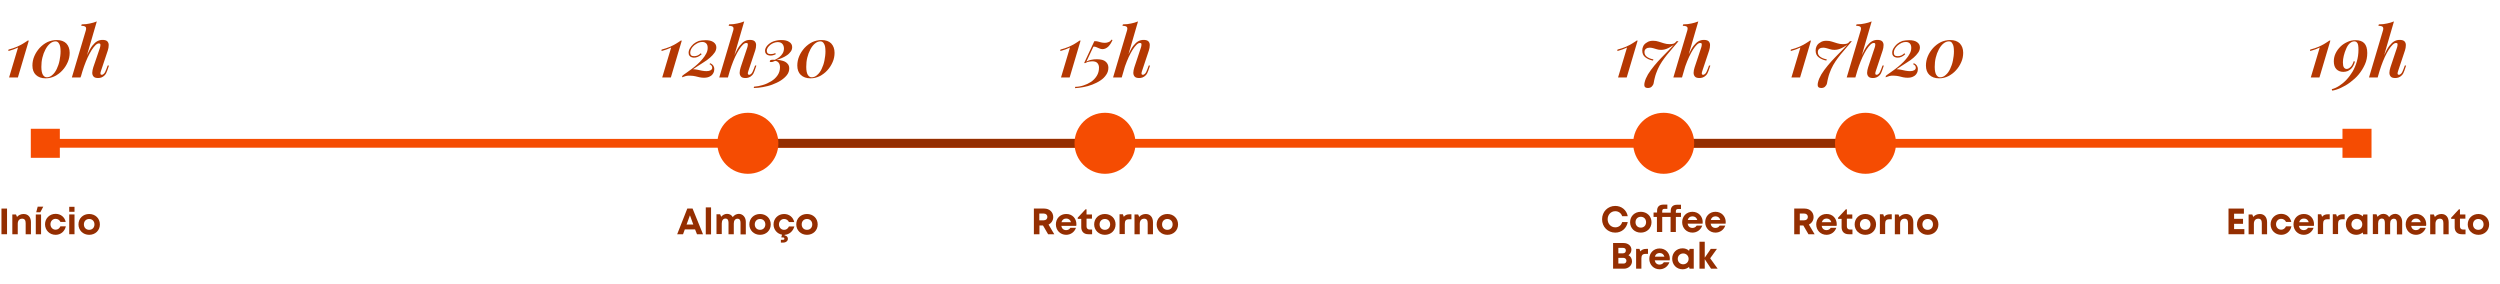 <svg xmlns="http://www.w3.org/2000/svg" xmlns:xlink="http://www.w3.org/1999/xlink" id="Layer_1" x="0px" y="0px" viewBox="0 0 1704.5 193.8" style="enable-background:new 0 0 1704.5 193.8;" xml:space="preserve"><style type="text/css">	.st0{fill:#B53802;}	.st1{fill:#942E01;}	.st2{fill:#F54C02;}</style><g>	<path class="st0" d="M19.7,27.5l-7.5,25.3H6.2l6.1-20.4c-0.9,0.4-1.8,0.8-2.8,1.2c-1,0.4-2.3,0.7-3.8,1.2l0.1-1  c2.2-0.6,4.1-1.2,5.7-1.9c1.6-0.7,2.9-1.4,4.1-2.1c1.2-0.7,2.2-1.4,3.2-2.1H19.7z"></path>	<path class="st0" d="M38.7,27.3c2.8,0,5,0.8,6.5,2.3c1.5,1.6,2.3,3.7,2.3,6.4c0,2.1-0.4,4.3-1.3,6.3c-0.9,2.1-2.1,4-3.6,5.6  c-1.5,1.7-3.3,3-5.2,4c-2,1-4.1,1.5-6.3,1.5c-2.8,0-5-0.8-6.6-2.3c-1.6-1.5-2.4-3.7-2.4-6.4c0-2.2,0.4-4.3,1.3-6.4  c0.9-2.1,2.1-3.9,3.6-5.6c1.6-1.7,3.3-3,5.3-4C34.3,27.8,36.5,27.3,38.7,27.3z M37.9,28.2c-1.3,0-2.6,0.5-3.8,1.5  c-1.2,1-2.2,2.3-3.1,4c-0.9,1.7-1.6,3.5-2.1,5.6c-0.5,2-0.7,4.1-0.7,6.3c0,2.6,0.4,4.4,1.1,5.5c0.7,1.1,1.6,1.6,2.6,1.6  c1.4,0,2.6-0.5,3.8-1.6c1.2-1,2.2-2.4,3-4.1c0.8-1.7,1.5-3.6,1.9-5.7s0.7-4.1,0.7-6.2c0-2.5-0.3-4.3-1-5.3  C39.7,28.7,38.9,28.2,37.9,28.2z"></path>	<path class="st0" d="M54.9,52.8H49l9.5-32c0.3-1.1,0.3-1.9-0.1-2.4c-0.4-0.5-1.4-0.8-3-0.8l0.3-1c2.1,0,4-0.2,5.6-0.6  c1.6-0.3,3.2-0.8,4.7-1.4L54.9,52.8z M56.2,45.8c1.2-3.6,2.4-6.6,3.5-9c1.1-2.4,2.2-4.3,3.3-5.7c1.1-1.4,2.2-2.4,3.3-3  c1.1-0.6,2.3-0.9,3.6-0.9c1.5,0,2.6,0.3,3.3,1c0.6,0.7,1,1.6,0.9,2.7c0,1.1-0.2,2.3-0.6,3.5l-4.7,14.1c-0.3,0.9-0.4,1.5-0.3,1.9  c0.1,0.4,0.4,0.6,0.9,0.6c0.5,0,1-0.3,1.5-0.8c0.5-0.5,1.1-1.6,1.7-3.3l0.8-2.2h0.9l-1.2,3.5c-0.4,1.3-1,2.4-1.7,3.1  c-0.7,0.7-1.4,1.2-2.2,1.5s-1.6,0.4-2.3,0.4c-1.4,0-2.5-0.3-3.1-1s-0.9-1.5-0.9-2.6c0-1.1,0.3-2.4,0.7-3.7L68,33  c0.2-0.5,0.3-1,0.4-1.6c0.1-0.5,0.1-1,0-1.3c-0.1-0.4-0.5-0.5-1-0.5c-0.7,0-1.5,0.4-2.3,1.2c-0.8,0.8-1.7,1.9-2.6,3.3  s-1.8,3.1-2.7,5c-0.9,1.9-1.7,4-2.5,6.2c-0.8,2.2-1.5,4.6-2.2,7.1L56.2,45.8z"></path></g><g>	<path class="st1" d="M1,142.2h3.8v17.5H1V142.2z"></path>	<path class="st1" d="M21.1,151.5v8.2h-3.6v-7.6c0-2-0.8-3-2.4-3c-1.9,0-3,1.3-3,3.5v7.1H8.4v-13.5h2.5l0.7,1.7c1-1.2,2.6-2,4.5-2  C19.2,145.9,21.1,148.1,21.1,151.5z"></path>	<path class="st1" d="M24.4,146.2h3.6v13.5h-3.6V146.2z M25.7,140.9h3.8l-2,3.8h-2.8L25.7,140.9z"></path>	<path class="st1" d="M37.9,160.1c-4.1,0-7.2-3.1-7.2-7.2c0-4,3.1-7.1,7.2-7.1c3.5,0,6.2,2.2,6.9,5.5h-3.6c-0.6-1.3-1.8-2.1-3.3-2.1  c-2,0-3.5,1.6-3.5,3.7c0,2.1,1.5,3.7,3.5,3.7c1.5,0,2.6-0.8,3.3-2.3h3.7C44.1,157.8,41.4,160.1,37.9,160.1L37.9,160.1z"></path>	<path class="st1" d="M47.2,146.2h3.6v13.5h-3.6V146.2z M47.2,141h3.6v3.4h-3.6V141z"></path>	<path class="st1" d="M53.5,153c0-4.1,3.1-7.1,7.3-7.1c4.2,0,7.3,3,7.3,7.1c0,4.1-3.1,7.1-7.3,7.1C56.6,160.1,53.5,157,53.5,153z   M64.4,153c0-2.2-1.5-3.7-3.6-3.7c-2.1,0-3.6,1.5-3.6,3.7c0,2.2,1.5,3.7,3.6,3.7C62.9,156.7,64.4,155.2,64.4,153z"></path></g><g>	<path class="st1" d="M473.9,156.4h-7l-1.2,3.3h-4l6.9-17.5h3.6l7.1,17.5h-4.1L473.9,156.4z M468.1,153.1h4.6l-2.3-6.3L468.1,153.1z  "></path>	<path class="st1" d="M481.2,141.4h3.6v18.4h-3.6V141.4z"></path>	<path class="st1" d="M508.5,151.3v8.5h-3.6v-7.9c0-1.8-0.7-2.8-2-2.8c-1.6,0-2.6,1.2-2.6,3.3v7.3h-3.6v-7.9c0-1.8-0.7-2.8-2-2.8  c-1.6,0-2.6,1.2-2.6,3.3v7.3h-3.6v-13.5h2.5l0.7,1.7c1-1.2,2.4-2,4-2c1.7,0,3.1,0.8,3.9,2.2c0.9-1.3,2.5-2.2,4.2-2.2  C506.5,145.9,508.5,148.1,508.5,151.3z"></path>	<path class="st1" d="M510.9,153c0-4.1,3.1-7.1,7.3-7.1c4.2,0,7.3,3,7.3,7.1c0,4.1-3.1,7.1-7.3,7.1C514,160.1,510.9,157,510.9,153z   M521.8,153c0-2.2-1.5-3.7-3.6-3.7c-2.1,0-3.6,1.5-3.6,3.7c0,2.2,1.5,3.7,3.6,3.7C520.3,156.7,521.8,155.2,521.8,153z"></path>	<path class="st1" d="M535,160.1l-0.1,0.4c1.4,0.2,2.3,1,2.3,2.3c0,1.5-1.4,2.6-3.2,2.6h-1.6v-1.9h1.5c0.6,0,0.9-0.3,0.9-0.8  c0-0.5-0.4-0.8-0.9-0.8h-1l-0.2-0.2l0.5-1.7c-3.4-0.6-5.8-3.5-5.8-7c0-4,3.1-7.1,7.2-7.1c3.5,0,6.2,2.2,6.9,5.5h-3.6  c-0.6-1.3-1.8-2.1-3.3-2.1c-2,0-3.5,1.6-3.5,3.7c0,2.1,1.5,3.7,3.5,3.7c1.5,0,2.6-0.8,3.3-2.3h3.7  C540.7,157.6,538.2,159.9,535,160.1z"></path>	<path class="st1" d="M542.9,153c0-4.1,3.1-7.1,7.3-7.1c4.2,0,7.3,3,7.3,7.1c0,4.1-3.1,7.1-7.3,7.1C546,160.1,542.9,157,542.9,153z   M553.8,153c0-2.2-1.5-3.7-3.6-3.7c-2.1,0-3.6,1.5-3.6,3.7c0,2.2,1.5,3.7,3.6,3.7C552.3,156.7,553.8,155.2,553.8,153z"></path></g><g>	<path class="st1" d="M711.1,153.7h-2.4v6h-3.8v-17.5h7.1c3.5,0,6.1,2.4,6.1,5.8c0,2.3-1.3,4.2-3.2,5.1l3.9,6.6h-4.2L711.1,153.7z   M708.6,150.2h3c1.6,0,2.5-1,2.5-2.3c0-1.3-0.9-2.3-2.5-2.3h-3V150.2z"></path>	<path class="st1" d="M733.9,152.9c0,0.4,0,0.7-0.1,1.1h-10.2c0.3,1.8,1.5,2.9,3.3,2.9c1.3,0,2.3-0.6,2.9-1.6h3.8  c-1,2.9-3.6,4.8-6.7,4.8c-4,0-7-3.1-7-7.1c0-4.1,3-7.1,7-7.1C731.1,145.8,733.9,149,733.9,152.9L733.9,152.9z M723.7,151.5h6.5  c-0.5-1.7-1.7-2.5-3.3-2.5C725.3,149,724.1,149.9,723.7,151.5z"></path>	<path class="st1" d="M744.6,156.5v3.2H742c-3,0-4.8-1.8-4.8-4.8v-5.7h-2.4v-0.8l5.3-5.7h0.7v3.5h3.7v2.9h-3.7v5.3  c0,1.3,0.8,2.1,2.1,2.1H744.6z"></path>	<path class="st1" d="M746,153c0-4.1,3.1-7.1,7.3-7.1c4.2,0,7.3,3,7.3,7.1c0,4.1-3.1,7.1-7.3,7.1C749.2,160.1,746,157,746,153z   M756.9,153c0-2.2-1.5-3.7-3.6-3.7c-2.1,0-3.6,1.5-3.6,3.7c0,2.2,1.5,3.7,3.6,3.7C755.4,156.7,756.9,155.2,756.9,153z"></path>	<path class="st1" d="M771.4,146.1v3.4h-1.6c-2.1,0-2.9,0.9-2.9,3.1v7h-3.6v-13.5h2.3l0.6,1.7c1-1.2,2.2-1.7,3.9-1.7H771.4z"></path>	<path class="st1" d="M786.1,151.5v8.2h-3.6v-7.6c0-2-0.8-3-2.4-3c-1.9,0-3,1.3-3,3.5v7.1h-3.6v-13.5h2.5l0.7,1.7c1-1.2,2.6-2,4.5-2  C784.2,145.9,786.1,148.1,786.1,151.5z"></path>	<path class="st1" d="M788.6,153c0-4.1,3.1-7.1,7.3-7.1c4.2,0,7.3,3,7.3,7.1c0,4.1-3.1,7.1-7.3,7.1C791.7,160.1,788.6,157,788.6,153  z M799.5,153c0-2.2-1.5-3.7-3.6-3.7c-2.1,0-3.6,1.5-3.6,3.7c0,2.2,1.5,3.7,3.6,3.7C798,156.7,799.5,155.2,799.5,153z"></path></g><g>	<path class="st1" d="M1229.5,153.7h-2.4v6h-3.8v-17.5h7.1c3.5,0,6.1,2.4,6.1,5.8c0,2.3-1.3,4.2-3.2,5.1l3.9,6.6h-4.2L1229.5,153.7z   M1227.1,150.2h3c1.6,0,2.5-1,2.5-2.3c0-1.3-0.9-2.3-2.5-2.3h-3V150.2z"></path>	<path class="st1" d="M1252.3,152.9c0,0.4,0,0.7-0.1,1.1H1242c0.3,1.8,1.5,2.9,3.3,2.9c1.3,0,2.3-0.6,2.9-1.6h3.8  c-1,2.9-3.6,4.8-6.7,4.8c-4,0-7-3.1-7-7.1c0-4.1,3-7.1,7-7.1C1249.5,145.8,1252.3,149,1252.3,152.9L1252.3,152.9z M1242.1,151.5  h6.5c-0.5-1.7-1.7-2.5-3.3-2.5C1243.7,149,1242.6,149.9,1242.1,151.5z"></path>	<path class="st1" d="M1263,156.5v3.2h-2.6c-3,0-4.8-1.8-4.8-4.8v-5.7h-2.4v-0.8l5.3-5.7h0.7v3.5h3.7v2.9h-3.7v5.3  c0,1.3,0.8,2.1,2.1,2.1H1263z"></path>	<path class="st1" d="M1264.5,153c0-4.1,3.1-7.1,7.3-7.1c4.2,0,7.3,3,7.3,7.1c0,4.1-3.1,7.1-7.3,7.1  C1267.6,160.1,1264.5,157,1264.5,153z M1275.3,153c0-2.2-1.5-3.7-3.6-3.7c-2.1,0-3.6,1.5-3.6,3.7c0,2.2,1.5,3.7,3.6,3.7  C1273.9,156.7,1275.3,155.2,1275.3,153z"></path>	<path class="st1" d="M1289.8,146.1v3.4h-1.6c-2.1,0-2.9,0.9-2.9,3.1v7h-3.6v-13.5h2.3l0.6,1.7c1-1.2,2.2-1.7,3.9-1.7H1289.8z"></path>	<path class="st1" d="M1304.5,151.5v8.2h-3.6v-7.6c0-2-0.8-3-2.4-3c-1.9,0-3,1.3-3,3.5v7.1h-3.6v-13.5h2.5l0.7,1.7  c1-1.2,2.6-2,4.5-2C1302.6,145.9,1304.5,148.1,1304.5,151.5z"></path>	<path class="st1" d="M1307,153c0-4.1,3.1-7.1,7.3-7.1c4.2,0,7.3,3,7.3,7.1c0,4.1-3.1,7.1-7.3,7.1C1310.1,160.1,1307,157,1307,153z   M1317.9,153c0-2.2-1.5-3.7-3.6-3.7c-2.1,0-3.6,1.5-3.6,3.7c0,2.2,1.5,3.7,3.6,3.7C1316.4,156.7,1317.9,155.2,1317.9,153z"></path></g><g>	<path class="st1" d="M1530.2,156.2v3.5h-10.8v-17.5h10.5v3.5h-6.7v3.5h6.1v3.4h-6.1v3.6H1530.2z"></path>	<path class="st1" d="M1545.7,151.5v8.2h-3.6v-7.6c0-2-0.8-3-2.4-3c-1.9,0-3,1.3-3,3.5v7.1h-3.6v-13.5h2.5l0.7,1.7  c1-1.2,2.6-2,4.5-2C1543.8,145.9,1545.7,148.1,1545.7,151.5z"></path>	<path class="st1" d="M1555.3,160.1c-4.1,0-7.2-3.1-7.2-7.2c0-4,3.1-7.1,7.2-7.1c3.5,0,6.2,2.2,6.9,5.5h-3.6  c-0.6-1.3-1.8-2.1-3.3-2.1c-2,0-3.5,1.6-3.5,3.7c0,2.1,1.5,3.7,3.5,3.7c1.5,0,2.6-0.8,3.3-2.3h3.7  C1561.6,157.8,1558.8,160.1,1555.3,160.1L1555.3,160.1z"></path>	<path class="st1" d="M1577.7,152.9c0,0.4,0,0.7-0.1,1.1h-10.2c0.3,1.8,1.5,2.9,3.3,2.9c1.3,0,2.3-0.6,2.9-1.6h3.8  c-1,2.9-3.6,4.8-6.7,4.8c-4,0-7-3.1-7-7.1c0-4.1,3-7.1,7-7.1C1574.9,145.8,1577.7,149,1577.7,152.9L1577.7,152.9z M1567.6,151.5  h6.5c-0.5-1.7-1.7-2.5-3.3-2.5C1569.1,149,1568,149.9,1567.6,151.5z"></path>	<path class="st1" d="M1588.4,146.1v3.4h-1.6c-2.1,0-2.9,0.9-2.9,3.1v7h-3.6v-13.5h2.3l0.6,1.7c1-1.2,2.2-1.7,3.9-1.7H1588.4z"></path>	<path class="st1" d="M1598.6,146.1v3.4h-1.6c-2.1,0-2.9,0.9-2.9,3.1v7h-3.6v-13.5h2.3l0.6,1.7c1-1.2,2.2-1.7,3.9-1.7H1598.6z"></path>	<path class="st1" d="M1614.1,146.2v13.5h-2.9l-0.3-1.2c-1.2,1-2.7,1.6-4.4,1.6c-4.1,0-7.1-3.1-7.1-7.2c0-4.1,3-7.1,7.1-7.1  c1.7,0,3.3,0.6,4.4,1.7l0.4-1.3H1614.1z M1610.6,152.9c0-2.1-1.6-3.7-3.7-3.7s-3.7,1.6-3.7,3.7c0,2.1,1.6,3.7,3.7,3.7  S1610.6,155.1,1610.6,152.9z"></path>	<path class="st1" d="M1637.8,151.3v8.5h-3.6v-7.9c0-1.8-0.7-2.8-2-2.8c-1.6,0-2.6,1.2-2.6,3.3v7.3h-3.6v-7.9c0-1.8-0.7-2.8-2-2.8  c-1.6,0-2.6,1.2-2.6,3.3v7.3h-3.6v-13.5h2.5l0.7,1.7c1-1.2,2.4-2,4-2c1.7,0,3.1,0.8,3.9,2.2c0.9-1.3,2.5-2.2,4.2-2.2  C1635.8,145.9,1637.8,148.1,1637.8,151.3z"></path>	<path class="st1" d="M1654.2,152.9c0,0.4,0,0.7-0.1,1.1h-10.2c0.3,1.8,1.5,2.9,3.3,2.9c1.3,0,2.3-0.6,2.9-1.6h3.8  c-1,2.9-3.6,4.8-6.7,4.8c-4,0-7-3.1-7-7.1c0-4.1,3-7.1,7-7.1C1651.4,145.8,1654.2,149,1654.2,152.9L1654.2,152.9z M1644,151.5h6.5  c-0.5-1.7-1.7-2.5-3.3-2.5C1645.6,149,1644.4,149.9,1644,151.5z"></path>	<path class="st1" d="M1669.5,151.5v8.2h-3.6v-7.6c0-2-0.8-3-2.4-3c-1.9,0-3,1.3-3,3.5v7.1h-3.6v-13.5h2.5l0.7,1.7  c1-1.2,2.6-2,4.5-2C1667.6,145.9,1669.5,148.1,1669.5,151.5z"></path>	<path class="st1" d="M1681,156.5v3.2h-2.6c-3,0-4.8-1.8-4.8-4.8v-5.7h-2.4v-0.8l5.3-5.7h0.7v3.5h3.7v2.9h-3.7v5.3  c0,1.3,0.8,2.1,2.1,2.1H1681z"></path>	<path class="st1" d="M1682.5,153c0-4.1,3.1-7.1,7.3-7.1c4.2,0,7.3,3,7.3,7.1c0,4.1-3.1,7.1-7.3,7.1  C1685.6,160.1,1682.5,157,1682.5,153z M1693.3,153c0-2.2-1.5-3.7-3.6-3.7c-2.1,0-3.6,1.5-3.6,3.7c0,2.2,1.5,3.7,3.6,3.7  C1691.9,156.7,1693.3,155.2,1693.3,153z"></path></g><g>	<path class="st1" d="M1101.3,158.6c-5.1,0-9-3.9-9-9.1c0-5.2,3.9-9.1,9-9.1c4.3,0,7.7,2.8,8.5,7h-3.8c-0.7-2.1-2.5-3.4-4.7-3.4  c-3,0-5.2,2.4-5.2,5.5c0,3.1,2.2,5.5,5.2,5.5c2.3,0,4.1-1.4,4.7-3.6h3.8C1109,155.7,1105.6,158.6,1101.3,158.6L1101.3,158.6z"></path>	<path class="st1" d="M1111.4,151.5c0-4.1,3.1-7.1,7.3-7.1c4.2,0,7.3,3,7.3,7.1c0,4.1-3.1,7.1-7.3,7.1  C1114.5,158.6,1111.4,155.6,1111.4,151.5z M1122.3,151.5c0-2.2-1.5-3.7-3.6-3.7c-2.1,0-3.6,1.5-3.6,3.7s1.5,3.7,3.6,3.7  C1120.8,155.2,1122.3,153.7,1122.3,151.5z"></path>	<path class="st1" d="M1146,147.9h-3.4v10.3h-3.6v-10.3h-5.7v10.3h-3.6v-10.3h-2.3v-3h2.4v-1.2c0-2.6,1.4-4.2,4.3-4.2h2.7v2.9h-2  c-1,0-1.5,0.5-1.5,1.5v1.1h5.8v-1.2c0-2.6,1.4-4.2,4.3-4.2h2.7v2.9h-2c-1,0-1.5,0.5-1.5,1.5v1.1h3.5V147.9z"></path>	<path class="st1" d="M1160.9,151.4c0,0.4,0,0.7-0.1,1.1h-10.2c0.3,1.8,1.5,2.9,3.3,2.9c1.3,0,2.3-0.6,2.9-1.6h3.8  c-1,2.9-3.6,4.8-6.7,4.8c-4,0-7-3.1-7-7.1c0-4.1,3-7.1,7-7.1C1158.1,144.4,1160.9,147.6,1160.9,151.4L1160.9,151.4z M1150.7,150  h6.5c-0.5-1.7-1.7-2.5-3.3-2.5C1152.3,147.5,1151.1,148.4,1150.7,150z"></path>	<path class="st1" d="M1176.6,151.4c0,0.4,0,0.7-0.1,1.1h-10.2c0.3,1.8,1.5,2.9,3.3,2.9c1.3,0,2.3-0.6,2.9-1.6h3.8  c-1,2.9-3.6,4.8-6.7,4.8c-4,0-7-3.1-7-7.1c0-4.1,3-7.1,7-7.1C1173.8,144.4,1176.6,147.6,1176.6,151.4L1176.6,151.4z M1166.4,150  h6.5c-0.5-1.7-1.7-2.5-3.3-2.5C1168,147.5,1166.8,148.4,1166.4,150z"></path>	<path class="st1" d="M1112.7,178.2c0,2.8-2.5,5-5.5,5h-7.4v-17.5h7.2c3,0,5.3,1.9,5.3,4.5c0,1.5-0.7,2.9-2,3.8  C1111.8,174.8,1112.7,176.3,1112.7,178.2z M1106.6,169h-3.2v3.7h3.2c1.2,0,1.9-0.8,1.9-1.9C1108.6,169.7,1107.8,169,1106.6,169z   M1108.9,177.8c0-1.1-0.8-2-2.1-2h-3.4v3.9h3.4C1108.1,179.8,1108.9,178.9,1108.9,177.8z"></path>	<path class="st1" d="M1123.6,169.7v3.4h-1.6c-2.1,0-2.9,0.9-2.9,3.1v7h-3.6v-13.5h2.3l0.6,1.7c1-1.2,2.2-1.7,3.9-1.7H1123.6z"></path>	<path class="st1" d="M1138.5,176.4c0,0.4,0,0.7-0.1,1.1h-10.2c0.3,1.8,1.5,2.9,3.3,2.9c1.3,0,2.3-0.6,2.9-1.6h3.8  c-1,2.9-3.6,4.8-6.7,4.8c-4,0-7-3.1-7-7.1c0-4.1,3-7.1,7-7.1C1135.7,169.4,1138.5,172.6,1138.5,176.4L1138.5,176.4z M1128.3,175  h6.5c-0.5-1.7-1.7-2.5-3.3-2.5C1129.9,172.5,1128.7,173.4,1128.3,175z"></path>	<path class="st1" d="M1154.8,169.7v13.5h-2.9l-0.3-1.2c-1.2,1-2.7,1.6-4.4,1.6c-4.1,0-7.1-3.1-7.1-7.2c0-4.1,3-7.1,7.1-7.1  c1.7,0,3.3,0.6,4.4,1.7l0.4-1.3H1154.8z M1151.3,176.5c0-2.1-1.6-3.7-3.7-3.7s-3.7,1.6-3.7,3.7s1.6,3.7,3.7,3.7  S1151.3,178.6,1151.3,176.5z"></path>	<path class="st1" d="M1166.6,183.2l-4.3-6.5v6.5h-3.6v-18.4h3.6v10.9l4.1-6h4.2l-4.6,6.4l5.1,7.1H1166.6z"></path></g><g>	<path class="st0" d="M464.9,27.5l-7.5,25.3h-5.9l6.1-20.4c-0.9,0.4-1.8,0.8-2.8,1.2c-1,0.4-2.3,0.7-3.8,1.2l0.1-1  c2.2-0.6,4.1-1.2,5.7-1.9c1.6-0.7,2.9-1.4,4.1-2.1c1.2-0.7,2.2-1.4,3.2-2.1H464.9z"></path>	<path class="st0" d="M481.1,27.4c2.2,0,4,0.4,5.3,1.3c1.3,0.9,2,2.1,2,3.6c0,1.2-0.4,2.5-1.2,3.6c-0.8,1.2-1.9,2.3-3.1,3.4  c-1.3,1.1-2.6,2.1-4.1,3s-2.8,1.9-4.2,2.7c-1.3,0.8-2.4,1.6-3.3,2.2c0.8,0,1.7,0.1,2.8,0.3c1.1,0.2,2.2,0.4,3.3,0.7  c1.1,0.2,2.2,0.3,3.1,0.3c1.2,0,2.1-0.2,2.8-0.6c0.7-0.4,1.1-1,1.1-1.7c0-1.1-0.6-1.9-1.9-2.5l0.6-0.6c0.9,0.4,1.6,1,2,1.6  c0.4,0.6,0.7,1.4,0.7,2.4c0,1-0.2,1.9-0.7,2.8c-0.5,0.9-1.2,1.7-2.3,2.2c-1,0.6-2.4,0.9-4,0.9c-1,0-2-0.1-3-0.3  c-0.9-0.2-1.9-0.5-2.9-0.7c-1-0.2-2.1-0.4-3.3-0.4c-1.2-0.1-2.3,0-3.1,0.2c-0.8,0.2-1.7,0.5-2.7,0.9l0.2-1c0.7-0.6,1.6-1.3,2.7-2  c1.1-0.8,2.3-1.7,3.6-2.6c1.3-1,2.6-2,3.9-3.2c1.3-1.1,2.4-2.3,3.5-3.6c1.1-1.2,1.9-2.5,2.6-3.8c0.7-1.3,1-2.6,1-3.9  c0-1.3-0.3-2.3-1-3c-0.7-0.7-1.6-1-2.7-1c-0.9,0-1.9,0.2-2.8,0.6s-1.8,1-2.7,1.7c-0.8,0.7-1.5,1.5-2,2.4c-0.5,0.9-0.7,1.8-0.7,2.7  c0,0.8,0.2,1.3,0.6,1.7c0.4,0.4,1.1,0.6,2.1,0.6c0.9,0,1.7-0.2,2.4-0.5c0.7-0.3,1.4-0.8,2.1-1.5l0.6,0.7c-0.9,0.8-1.8,1.4-2.7,1.8  c-0.9,0.4-1.8,0.5-2.6,0.5c-0.5,0-1-0.1-1.6-0.3c-0.6-0.2-1-0.5-1.4-1c-0.4-0.5-0.6-1.1-0.6-2c0-1.1,0.3-2.1,0.9-3.1  c0.6-1,1.4-2,2.4-2.9c1.1-0.9,2.3-1.6,3.7-2.1C477.8,27.6,479.4,27.4,481.1,27.4z"></path>	<path class="st0" d="M496.3,52.8h-5.9l9.5-32c0.3-1.1,0.3-1.9-0.1-2.4c-0.4-0.5-1.4-0.8-3-0.8l0.3-1c2.1,0,4-0.2,5.6-0.6  c1.6-0.3,3.2-0.8,4.7-1.4L496.3,52.8z M497.6,45.8c1.2-3.6,2.4-6.6,3.5-9c1.1-2.4,2.2-4.3,3.3-5.7c1.1-1.4,2.2-2.4,3.3-3  c1.1-0.6,2.3-0.9,3.6-0.9c1.5,0,2.6,0.3,3.3,1c0.6,0.7,1,1.6,0.9,2.7c0,1.1-0.2,2.3-0.6,3.5l-4.7,14.1c-0.3,0.9-0.4,1.5-0.3,1.9  c0.1,0.4,0.4,0.6,0.9,0.6c0.5,0,1-0.3,1.5-0.8c0.5-0.5,1.1-1.6,1.7-3.3l0.8-2.2h0.9l-1.2,3.5c-0.4,1.3-1,2.4-1.7,3.1  c-0.7,0.7-1.4,1.2-2.2,1.5s-1.6,0.4-2.3,0.4c-1.4,0-2.5-0.3-3.1-1s-0.9-1.5-0.9-2.6c0-1.1,0.3-2.4,0.7-3.7l4.4-13.2  c0.2-0.5,0.3-1,0.4-1.6c0.1-0.5,0.1-1,0-1.3c-0.1-0.4-0.5-0.5-1-0.5c-0.7,0-1.5,0.4-2.3,1.2c-0.8,0.8-1.7,1.9-2.6,3.3  s-1.8,3.1-2.7,5c-0.9,1.9-1.7,4-2.5,6.2c-0.8,2.2-1.5,4.6-2.2,7.1L497.6,45.8z"></path>	<path class="st0" d="M532.7,27.3c2.3,0,4.1,0.4,5.4,1.3c1.3,0.8,2,2,2,3.5c0,1.1-0.3,2.2-1,3.1c-0.7,0.9-1.5,1.8-2.6,2.5  c-1.1,0.7-2.2,1.4-3.5,1.9c-1.2,0.5-2.4,0.9-3.6,1.2c1.6,0,3.1,0.3,4.4,0.7c1.3,0.4,2.3,1,3.1,1.9c0.8,0.8,1.2,1.9,1.2,3.2  c0,1.7-0.5,3.2-1.6,4.6c-1.1,1.4-2.5,2.6-4.2,3.7c-1.7,1.1-3.7,2-5.8,2.8c-2.1,0.8-4.3,1.3-6.5,1.7c-2.2,0.4-4.2,0.6-6.1,0.6  l0.2-0.9c1.9-0.1,3.9-0.5,5.9-1.1c2.1-0.6,4-1.5,5.8-2.6s3.2-2.4,4.3-4c1.1-1.6,1.7-3.4,1.7-5.5c0-1.3-0.3-2.3-0.9-3.1  c-0.6-0.8-1.4-1.2-2.4-1.3c-0.5,0.2-1,0.4-1.5,0.6s-0.9,0.2-1.3,0.2c-0.3,0-0.5,0-0.7-0.1c-0.2-0.1-0.2-0.3-0.1-0.6  c0.1-0.4,0.4-0.7,1.1-0.8c0.6-0.1,1.3-0.1,2.2,0c1.1-0.5,2.2-1.1,3.1-1.8c1-0.8,1.7-1.6,2.3-2.6c0.6-1,0.9-2.1,0.9-3.3  c0-1.3-0.4-2.4-1.1-3.2s-1.8-1.2-3.2-1.2c-0.8,0-1.7,0.2-2.5,0.5c-0.9,0.3-1.7,0.8-2.4,1.3c-0.7,0.6-1.3,1.2-1.8,1.9  c-0.4,0.7-0.7,1.4-0.7,2.2c0,0.8,0.2,1.3,0.6,1.7c0.4,0.4,1.1,0.6,2.1,0.6c1.1,0,2.1-0.2,3-0.7l0.5,0.7c-0.7,0.4-1.3,0.6-2,0.8  c-0.7,0.2-1.3,0.2-1.8,0.2c-0.5,0-1-0.1-1.6-0.3c-0.6-0.2-1-0.5-1.4-1c-0.4-0.5-0.6-1.1-0.6-2c0-1.2,0.5-2.3,1.5-3.5  c1-1.1,2.3-2.1,4-2.8C528.8,27.7,530.6,27.3,532.7,27.3z"></path>	<path class="st0" d="M560.2,27.3c2.8,0,5,0.8,6.5,2.3c1.5,1.6,2.3,3.7,2.3,6.4c0,2.1-0.4,4.3-1.3,6.3c-0.9,2.1-2.1,4-3.6,5.6  c-1.5,1.7-3.3,3-5.2,4c-2,1-4.1,1.5-6.3,1.5c-2.8,0-5-0.8-6.6-2.3c-1.6-1.5-2.4-3.7-2.4-6.4c0-2.2,0.4-4.3,1.3-6.4  c0.9-2.1,2.1-3.9,3.6-5.6c1.6-1.7,3.3-3,5.3-4C555.8,27.8,557.9,27.3,560.2,27.3z M559.4,28.2c-1.3,0-2.6,0.5-3.8,1.5  c-1.2,1-2.2,2.3-3.1,4c-0.9,1.7-1.6,3.5-2.1,5.6c-0.5,2-0.7,4.1-0.7,6.3c0,2.6,0.4,4.4,1.1,5.5c0.7,1.1,1.6,1.6,2.6,1.6  c1.4,0,2.6-0.5,3.8-1.6c1.2-1,2.2-2.4,3-4.1c0.8-1.7,1.5-3.6,1.9-5.7s0.7-4.1,0.7-6.2c0-2.5-0.3-4.3-1-5.3  C561.2,28.7,560.4,28.2,559.4,28.2z"></path></g><g>	<path class="st0" d="M736.8,27.5l-7.5,25.3h-5.9l6.1-20.4c-0.9,0.4-1.8,0.8-2.8,1.2c-1,0.4-2.3,0.7-3.8,1.2l0.1-1  c2.2-0.6,4.1-1.2,5.7-1.9c1.6-0.7,2.9-1.4,4.1-2.1c1.2-0.7,2.2-1.4,3.2-2.1H736.8z"></path>	<path class="st0" d="M757.9,27l0.6,0.3c-0.8,1.9-1.8,3.4-2.9,4.5c-1.2,1.1-2.5,1.7-4,1.7c-0.7,0-1.4-0.2-2.1-0.5  c-0.7-0.3-1.4-0.6-2.1-0.9c-0.7-0.3-1.3-0.4-1.9-0.3L740.7,42c1-0.5,2-1,3.2-1.2c1.2-0.3,2.5-0.4,3.9-0.4c2.8,0,4.8,0.5,6,1.6  c1.2,1,1.9,2.4,1.9,4.1c0,1.8-0.5,3.5-1.5,4.9c-1,1.5-2.3,2.8-4,3.9c-1.6,1.1-3.5,2-5.5,2.8c-2,0.8-4,1.3-6.1,1.7  c-2,0.4-4,0.6-5.7,0.7l0.2-0.9c1.8,0,3.6-0.3,5.5-0.9s3.6-1.4,5.3-2.5c1.6-1.1,2.9-2.5,3.9-4.1c1-1.6,1.5-3.5,1.5-5.6  c0-1.3-0.4-2.3-1.1-3.1c-0.7-0.8-1.9-1.2-3.6-1.2c-0.5,0-1.2,0.1-2,0.2c-0.8,0.1-1.8,0.5-2.9,1.1l-0.5-0.2l6.9-14.8  c0.9-0.1,1.6,0,2.4,0.2c0.7,0.2,1.4,0.4,2.2,0.6c0.8,0.2,1.7,0.3,2.7,0.3c0.9,0,1.7-0.2,2.4-0.5C756.7,28.4,757.3,27.8,757.9,27z"></path>	<path class="st0" d="M764.8,52.8h-5.9l9.5-32c0.3-1.1,0.3-1.9-0.1-2.4c-0.4-0.5-1.4-0.8-3-0.8l0.3-1c2.1,0,4-0.2,5.6-0.6  c1.6-0.3,3.2-0.8,4.7-1.4L764.8,52.8z M766,45.8c1.2-3.6,2.4-6.6,3.5-9c1.1-2.4,2.2-4.3,3.3-5.7c1.1-1.4,2.2-2.4,3.3-3  c1.1-0.6,2.3-0.9,3.6-0.9c1.5,0,2.6,0.3,3.3,1c0.6,0.7,1,1.6,0.9,2.7c0,1.1-0.2,2.3-0.6,3.5l-4.7,14.1c-0.3,0.9-0.4,1.5-0.3,1.9  c0.1,0.4,0.4,0.6,0.9,0.6c0.5,0,1-0.3,1.5-0.8c0.5-0.5,1.1-1.6,1.7-3.3l0.8-2.2h0.9l-1.2,3.5c-0.4,1.3-1,2.4-1.7,3.1  c-0.7,0.7-1.4,1.2-2.2,1.5s-1.6,0.4-2.3,0.4c-1.4,0-2.5-0.3-3.1-1s-0.9-1.5-0.9-2.6c0-1.1,0.3-2.4,0.7-3.7l4.4-13.2  c0.2-0.5,0.3-1,0.4-1.6c0.1-0.5,0.1-1,0-1.3c-0.1-0.4-0.5-0.5-1-0.5c-0.7,0-1.5,0.4-2.3,1.2c-0.8,0.8-1.7,1.9-2.6,3.3  s-1.8,3.1-2.7,5c-0.9,1.9-1.7,4-2.5,6.2c-0.8,2.2-1.5,4.6-2.2,7.1L766,45.8z"></path></g><g>	<path class="st0" d="M1116.6,27.5l-7.5,25.3h-5.9l6.1-20.4c-0.9,0.4-1.8,0.8-2.8,1.2c-1,0.4-2.3,0.7-3.8,1.2l0.1-1  c2.2-0.6,4.1-1.2,5.7-1.9c1.6-0.7,2.9-1.4,4.1-2.1c1.2-0.7,2.2-1.4,3.2-2.1H1116.6z"></path>	<path class="st0" d="M1127.1,27.8c1.4,0,2.7,0.2,3.8,0.6c1.2,0.4,2.3,0.7,3.5,1.1c1.2,0.4,2.5,0.6,3.9,0.6c1,0,1.8-0.1,2.6-0.3  c0.8-0.2,1.5-0.8,2.2-1.7h1.3c-1.3,1.6-2.7,3.2-4,4.7c-1.3,1.5-2.6,3-3.8,4.5c-1.2,1.5-2.3,3-3.4,4.6c-1.1,1.6-2,3.3-2.9,5.2  c-0.8,1.9-1.6,3.9-2.1,6.1c-0.2,0.7-0.3,1.3-0.4,1.7c-0.1,0.4-0.2,0.8-0.2,1.1c0,0.3-0.1,0.6-0.2,1c-0.2,0.8-0.7,1.5-1.3,2.1  c-0.6,0.6-1.5,0.9-2.6,0.9c-0.8,0-1.4-0.2-1.8-0.5c-0.4-0.4-0.6-0.8-0.6-1.4c0-0.6,0-1.2,0.2-1.9c0.4-1.8,1.2-3.6,2.3-5.5  c1.2-1.9,2.6-3.9,4.2-5.8c1.6-2,3.4-3.9,5.1-5.7c1.8-1.9,3.5-3.6,5.1-5.2c1.6-1.6,2.9-3.1,4-4.3l0.8-0.2c-1.1,0.7-2,1.4-2.9,1.9  c-0.9,0.6-1.7,1-2.5,1.4c-0.8,0.4-1.6,0.7-2.4,0.9c-0.8,0.2-1.6,0.3-2.4,0.3c-1.1,0-2.1-0.1-2.9-0.4c-0.8-0.3-1.6-0.5-2.4-0.7  c-0.7-0.2-1.6-0.4-2.4-0.4c-1.1,0-1.9,0.2-2.6,0.7c-0.7,0.5-1.1,1.2-1.1,2.3c0,1.3,0.5,2.3,1.5,3.1c1,0.8,2.5,1.5,4.6,1.9l-0.3,0.8  c-2.2-0.4-3.9-1.2-5.3-2.3c-1.4-1.1-2-2.6-2-4.6c0-1,0.2-2,0.7-3c0.5-1,1.3-1.8,2.4-2.4C1124,28.1,1125.4,27.8,1127.1,27.8z"></path>	<path class="st0" d="M1146.8,52.8h-5.9l9.5-32c0.3-1.1,0.3-1.9-0.1-2.4c-0.4-0.5-1.4-0.8-3-0.8l0.3-1c2.1,0,4-0.2,5.6-0.6  c1.6-0.3,3.2-0.8,4.7-1.4L1146.8,52.8z M1148,45.8c1.2-3.6,2.4-6.6,3.5-9c1.1-2.4,2.2-4.3,3.3-5.7c1.1-1.4,2.2-2.4,3.3-3  c1.1-0.6,2.3-0.9,3.6-0.9c1.5,0,2.6,0.3,3.3,1c0.6,0.7,1,1.6,0.9,2.7c0,1.1-0.2,2.3-0.6,3.5l-4.7,14.1c-0.3,0.9-0.4,1.5-0.3,1.9  c0.1,0.4,0.4,0.6,0.9,0.6c0.5,0,1-0.3,1.5-0.8c0.5-0.5,1.1-1.6,1.7-3.3l0.8-2.2h0.9l-1.2,3.5c-0.4,1.3-1,2.4-1.7,3.1  c-0.7,0.7-1.4,1.2-2.2,1.5s-1.6,0.4-2.3,0.4c-1.4,0-2.5-0.3-3.1-1s-0.9-1.5-0.9-2.6c0-1.1,0.3-2.4,0.7-3.7l4.4-13.2  c0.2-0.5,0.3-1,0.4-1.6c0.1-0.5,0.1-1,0-1.3c-0.1-0.4-0.5-0.5-1-0.5c-0.7,0-1.5,0.4-2.3,1.2c-0.8,0.8-1.7,1.9-2.6,3.3  s-1.8,3.1-2.7,5c-0.9,1.9-1.7,4-2.5,6.2c-0.8,2.2-1.5,4.6-2.2,7.1L1148,45.8z"></path></g><g>	<path class="st0" d="M1234.8,27.5l-7.5,25.3h-5.9l6.1-20.4c-0.9,0.4-1.8,0.8-2.8,1.2c-1,0.4-2.3,0.7-3.8,1.2l0.1-1  c2.2-0.6,4.1-1.2,5.7-1.9c1.6-0.7,2.9-1.4,4.1-2.1c1.2-0.7,2.2-1.4,3.2-2.1H1234.8z"></path>	<path class="st0" d="M1245.3,27.8c1.4,0,2.7,0.2,3.8,0.6c1.2,0.4,2.3,0.7,3.5,1.1c1.2,0.4,2.5,0.6,3.9,0.6c1,0,1.8-0.1,2.6-0.3  c0.8-0.2,1.5-0.8,2.2-1.7h1.3c-1.3,1.6-2.7,3.2-4,4.7c-1.3,1.5-2.6,3-3.8,4.5c-1.2,1.5-2.3,3-3.4,4.6c-1.1,1.6-2,3.3-2.9,5.2  c-0.8,1.9-1.6,3.9-2.1,6.1c-0.2,0.7-0.3,1.3-0.4,1.7c-0.1,0.4-0.2,0.8-0.2,1.1c0,0.3-0.1,0.6-0.2,1c-0.2,0.8-0.7,1.5-1.3,2.1  c-0.6,0.6-1.5,0.9-2.6,0.9c-0.8,0-1.4-0.2-1.8-0.5c-0.4-0.4-0.6-0.8-0.6-1.4c0-0.6,0-1.2,0.2-1.9c0.4-1.8,1.2-3.6,2.3-5.5  c1.2-1.9,2.6-3.9,4.2-5.8c1.6-2,3.4-3.9,5.1-5.7c1.8-1.9,3.5-3.6,5.1-5.2c1.6-1.6,2.9-3.1,4-4.3l0.8-0.2c-1.1,0.7-2,1.4-2.9,1.9  c-0.9,0.6-1.7,1-2.5,1.4c-0.8,0.4-1.6,0.7-2.4,0.9c-0.8,0.2-1.6,0.3-2.4,0.3c-1.1,0-2.1-0.1-2.9-0.4c-0.8-0.3-1.6-0.5-2.4-0.7  c-0.7-0.2-1.6-0.4-2.4-0.4c-1.1,0-1.9,0.2-2.6,0.7c-0.7,0.5-1.1,1.2-1.1,2.3c0,1.3,0.5,2.3,1.5,3.1c1,0.8,2.5,1.5,4.6,1.9l-0.3,0.8  c-2.2-0.4-3.9-1.2-5.3-2.3c-1.4-1.1-2-2.6-2-4.6c0-1,0.2-2,0.7-3c0.5-1,1.3-1.8,2.4-2.4C1242.2,28.1,1243.6,27.8,1245.3,27.8z"></path>	<path class="st0" d="M1265,52.8h-5.9l9.5-32c0.3-1.1,0.3-1.9-0.1-2.4c-0.4-0.5-1.4-0.8-3-0.8l0.3-1c2.1,0,4-0.2,5.6-0.6  c1.6-0.3,3.2-0.8,4.7-1.4L1265,52.8z M1266.3,45.8c1.2-3.6,2.4-6.6,3.5-9c1.1-2.4,2.2-4.3,3.3-5.7c1.1-1.4,2.2-2.4,3.3-3  c1.1-0.6,2.3-0.9,3.6-0.9c1.5,0,2.6,0.3,3.3,1c0.6,0.7,1,1.6,0.9,2.7c0,1.1-0.2,2.3-0.6,3.5l-4.7,14.1c-0.3,0.9-0.4,1.5-0.3,1.9  c0.1,0.4,0.4,0.6,0.9,0.6c0.5,0,1-0.3,1.5-0.8c0.5-0.5,1.1-1.6,1.7-3.3l0.8-2.2h0.9l-1.2,3.5c-0.4,1.3-1,2.4-1.7,3.1  c-0.7,0.7-1.4,1.2-2.2,1.5s-1.6,0.4-2.3,0.4c-1.4,0-2.5-0.3-3.1-1s-0.9-1.5-0.9-2.6c0-1.1,0.3-2.4,0.7-3.7l4.4-13.2  c0.2-0.5,0.3-1,0.4-1.6c0.1-0.5,0.1-1,0-1.3c-0.1-0.4-0.5-0.5-1-0.5c-0.7,0-1.5,0.4-2.3,1.2c-0.8,0.8-1.7,1.9-2.6,3.3  s-1.8,3.1-2.7,5c-0.9,1.9-1.7,4-2.5,6.2c-0.8,2.2-1.5,4.6-2.2,7.1L1266.3,45.8z"></path>	<path class="st0" d="M1301.7,27.4c2.2,0,4,0.4,5.3,1.3c1.3,0.9,2,2.1,2,3.6c0,1.2-0.4,2.5-1.2,3.6c-0.8,1.2-1.9,2.3-3.1,3.4  c-1.3,1.1-2.6,2.1-4.1,3s-2.8,1.9-4.2,2.7c-1.3,0.8-2.4,1.6-3.3,2.2c0.8,0,1.7,0.1,2.8,0.3c1.1,0.2,2.2,0.4,3.3,0.7  c1.1,0.2,2.2,0.3,3.1,0.3c1.2,0,2.1-0.2,2.8-0.6c0.7-0.4,1.1-1,1.1-1.7c0-1.1-0.6-1.9-1.9-2.5l0.6-0.6c0.9,0.4,1.6,1,2,1.6  c0.4,0.6,0.7,1.4,0.7,2.4c0,1-0.2,1.9-0.7,2.8c-0.5,0.9-1.2,1.7-2.3,2.2c-1,0.6-2.4,0.9-4,0.9c-1,0-2-0.1-3-0.3  c-0.9-0.2-1.9-0.5-2.9-0.7c-1-0.2-2.1-0.4-3.3-0.4c-1.2-0.1-2.3,0-3.1,0.2c-0.8,0.2-1.7,0.5-2.7,0.9l0.2-1c0.7-0.6,1.6-1.3,2.7-2  c1.1-0.8,2.3-1.7,3.6-2.6c1.3-1,2.6-2,3.9-3.2c1.3-1.1,2.4-2.3,3.5-3.6c1.1-1.2,1.9-2.5,2.6-3.8c0.7-1.3,1-2.6,1-3.9  c0-1.3-0.3-2.3-1-3c-0.7-0.7-1.6-1-2.7-1c-0.9,0-1.9,0.2-2.8,0.6s-1.8,1-2.7,1.7c-0.8,0.7-1.5,1.5-2,2.4c-0.5,0.9-0.7,1.8-0.7,2.7  c0,0.8,0.2,1.3,0.6,1.7c0.4,0.4,1.1,0.6,2.1,0.6c0.9,0,1.7-0.2,2.4-0.5c0.7-0.3,1.4-0.8,2.1-1.5l0.6,0.7c-0.9,0.8-1.8,1.4-2.7,1.8  c-0.9,0.4-1.8,0.5-2.6,0.5c-0.5,0-1-0.1-1.6-0.3c-0.6-0.2-1-0.5-1.4-1c-0.4-0.5-0.6-1.1-0.6-2c0-1.1,0.3-2.1,0.9-3.1  c0.6-1,1.4-2,2.4-2.9c1.1-0.9,2.3-1.6,3.7-2.1C1298.4,27.6,1300,27.4,1301.7,27.4z"></path>	<path class="st0" d="M1329.7,27.3c2.8,0,5,0.8,6.5,2.3c1.5,1.6,2.3,3.7,2.3,6.4c0,2.1-0.4,4.3-1.3,6.3c-0.9,2.1-2.1,4-3.6,5.6  c-1.5,1.7-3.3,3-5.2,4c-2,1-4.1,1.5-6.3,1.5c-2.8,0-5-0.8-6.6-2.3c-1.6-1.5-2.4-3.7-2.4-6.4c0-2.2,0.4-4.3,1.3-6.4  c0.9-2.1,2.1-3.9,3.6-5.6c1.6-1.7,3.3-3,5.3-4C1325.3,27.8,1327.4,27.3,1329.7,27.3z M1328.8,28.2c-1.3,0-2.6,0.5-3.8,1.5  c-1.2,1-2.2,2.3-3.1,4c-0.9,1.7-1.6,3.5-2.1,5.6c-0.5,2-0.7,4.1-0.7,6.3c0,2.6,0.4,4.4,1.1,5.5c0.7,1.1,1.6,1.6,2.6,1.6  c1.4,0,2.6-0.5,3.8-1.6c1.2-1,2.2-2.4,3-4.1c0.8-1.7,1.5-3.6,1.9-5.7s0.7-4.1,0.7-6.2c0-2.5-0.3-4.3-1-5.3  C1330.7,28.7,1329.9,28.2,1328.8,28.2z"></path></g><g>	<path class="st0" d="M1588.9,27.5l-7.5,25.3h-5.9l6.1-20.4c-0.9,0.4-1.8,0.8-2.8,1.2c-1,0.4-2.3,0.7-3.8,1.2l0.1-1  c2.2-0.6,4.1-1.2,5.7-1.9c1.6-0.7,2.9-1.4,4.1-2.1c1.2-0.7,2.2-1.4,3.2-2.1H1588.9z"></path>	<path class="st0" d="M1606.1,27.4c2.6,0,4.6,0.7,5.9,2.1c1.3,1.4,2,3.6,2,6.6c0,2.8-0.5,5.4-1.6,7.8c-1.1,2.5-2.5,4.7-4.2,6.8  s-3.7,3.8-5.8,5.4c-2.1,1.6-4.2,2.8-6.4,3.8c-2.1,1-4.1,1.6-5.9,1.9l-0.3-1c1.7-0.4,3.4-1.2,5.1-2.3c1.7-1.1,3.3-2.4,4.9-4.1  s2.9-3.5,4.2-5.6c1.2-2.1,2.2-4.4,2.9-6.9c0.7-2.5,1.1-5.1,1.1-7.9c0-2.3-0.2-3.8-0.7-4.6c-0.5-0.8-1.2-1.2-2.1-1.2  c-1.2,0-2.2,0.5-3.2,1.4s-1.8,2.2-2.4,3.7c-0.7,1.5-1.2,3.1-1.6,4.7c-0.4,1.6-0.6,3.1-0.6,4.5c0,1.6,0.2,2.8,0.7,3.5  c0.5,0.7,1.1,1,1.9,1c0.8,0,1.6-0.4,2.5-1.2c0.9-0.8,1.6-2.1,2.3-4.1l0.8,0.3c-0.5,1.8-1.2,3.2-2,4.2c-0.8,1-1.8,1.7-2.8,2.2  c-1,0.4-2,0.6-3.1,0.6c-1.9,0-3.5-0.6-4.7-1.8c-1.2-1.2-1.8-3-1.8-5.4c0-1.9,0.4-3.7,1.2-5.4c0.8-1.7,1.9-3.2,3.3-4.6  c1.4-1.4,3-2.4,4.8-3.2C1602.1,27.8,1604,27.4,1606.1,27.4z"></path>	<path class="st0" d="M1621.1,52.8h-5.9l9.5-32c0.3-1.1,0.3-1.9-0.1-2.4c-0.4-0.5-1.4-0.8-3-0.8l0.3-1c2.1,0,4-0.2,5.6-0.6  c1.6-0.3,3.2-0.8,4.7-1.4L1621.1,52.8z M1622.4,45.8c1.2-3.6,2.4-6.6,3.5-9c1.1-2.4,2.2-4.3,3.3-5.7c1.1-1.4,2.2-2.4,3.3-3  c1.1-0.6,2.3-0.9,3.6-0.9c1.5,0,2.6,0.3,3.3,1c0.6,0.7,1,1.6,0.9,2.7c0,1.1-0.2,2.3-0.6,3.5l-4.7,14.1c-0.3,0.9-0.4,1.5-0.3,1.9  c0.1,0.4,0.4,0.6,0.9,0.6c0.5,0,1-0.3,1.5-0.8c0.5-0.5,1.1-1.6,1.7-3.3l0.8-2.2h0.9l-1.2,3.5c-0.4,1.3-1,2.4-1.7,3.1  c-0.7,0.7-1.4,1.2-2.2,1.5s-1.6,0.4-2.3,0.4c-1.4,0-2.5-0.3-3.1-1s-0.9-1.5-0.9-2.6c0-1.1,0.3-2.4,0.7-3.7l4.4-13.2  c0.2-0.5,0.3-1,0.4-1.6c0.1-0.5,0.1-1,0-1.3c-0.1-0.4-0.5-0.5-1-0.5c-0.7,0-1.5,0.4-2.3,1.2c-0.8,0.8-1.7,1.9-2.6,3.3  s-1.8,3.1-2.7,5c-0.9,1.9-1.7,4-2.5,6.2c-0.8,2.2-1.5,4.6-2.2,7.1L1622.4,45.8z"></path></g><g>	<rect x="30.5" y="94.7" class="st2" width="1577" height="6"></rect>	<g>		<rect x="21" y="87.8" class="st2" width="19.8" height="19.8"></rect>	</g>	<g>		<rect x="1597.1" y="87.8" class="st2" width="19.8" height="19.8"></rect>	</g></g><rect x="509.9" y="94.7" class="st1" width="243.5" height="6"></rect><circle class="st2" cx="509.9" cy="97.7" r="20.8"></circle><circle class="st2" cx="753.4" cy="97.7" r="20.8"></circle><rect x="1135.5" y="94.7" class="st1" width="136.4" height="6"></rect><circle class="st2" cx="1134.3" cy="97.7" r="20.8"></circle><circle class="st2" cx="1271.9" cy="97.7" r="20.8"></circle></svg>